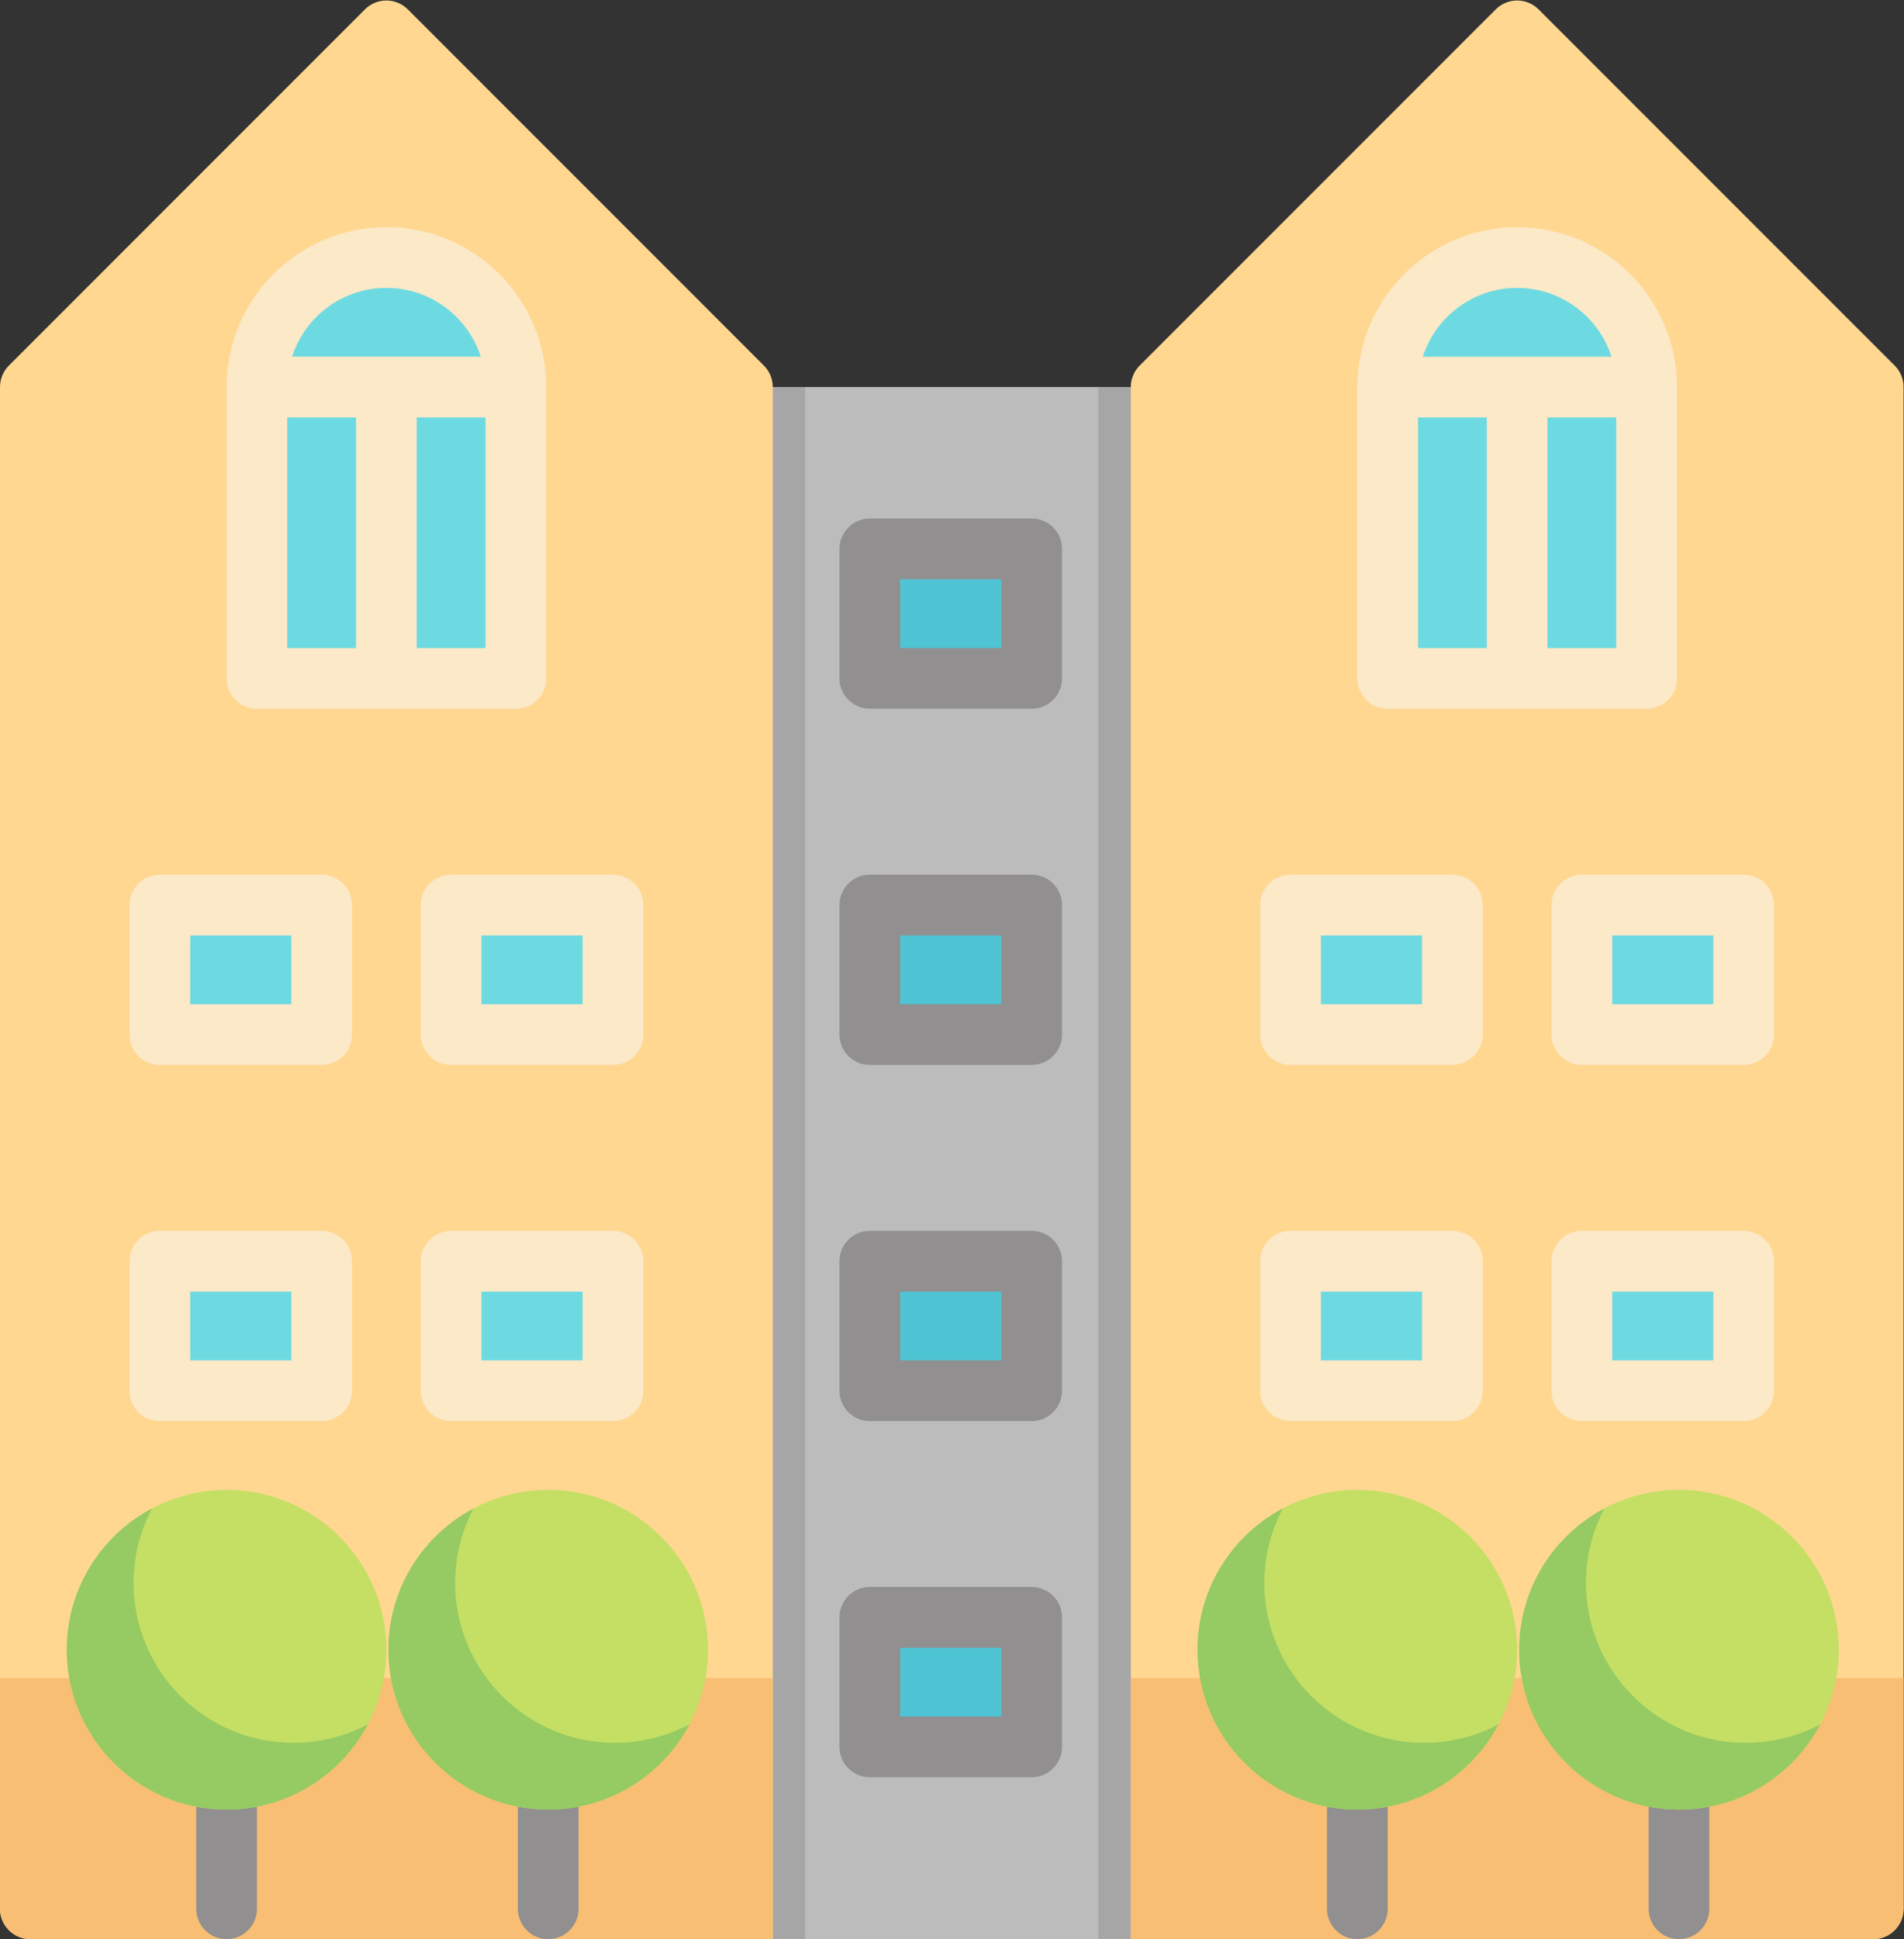 <svg xmlns="http://www.w3.org/2000/svg" viewBox="0 0 670.555 682.667" height="682.67" width="670.55" xmlns:xlink="http://www.w3.org/1999/xlink"><rect x="0" y="0" width="670.555" height="682.667" fill="#333333" stroke="none"/><defs><clipPath id="0"><path d="m0 512h502.92v-512h-502.92"/></clipPath></defs><g transform="matrix(1.333 0 0-1.333 0 682.67)"><path d="m137.35 0h229.28v409.92h-229.28" fill="#bdbcbc"/><g fill="#a7a6a6"><path d="m137.35 0h75.36v409.92h-75.36"/><path d="m290.2 0h76.43v409.92h-76.43z"/></g><path d="m229.81 367.17h42.756v-34.21h-42.756z" fill="#4fc4d4"/><g clip-path="url(#0)"><path d="m237.83 340.98h26.722v18.17h-26.722zm34.739-16.03h-42.756c-4.428 0-8.02 3.589-8.02 8.02v34.2c0 4.427 3.588 8.02 8.02 8.02h42.756c4.428 0 8.02-3.589 8.02-8.02v-34.2c0-4.428-3.59-8.02-8.02-8.02" fill="#918f90"/><path d="m229.81 273.1h42.756v-34.2h-42.756z" fill="#4fc4d4"/><path d="m237.83 246.91h26.722v18.17h-26.722zm34.739-16.03h-42.756c-4.428 0-8.02 3.589-8.02 8.02v34.21c0 4.427 3.588 8.02 8.02 8.02h42.756c4.428 0 8.02-3.589 8.02-8.02v-34.2c0-4.427-3.59-8.02-8.02-8.02" fill="#918f90"/><path d="m229.81 179.04h42.756v-34.21h-42.756z" fill="#4fc4d4"/><path d="m237.83 152.85h26.722v18.17h-26.722zm34.739-16.03h-42.756c-4.428 0-8.02 3.589-8.02 8.02v34.2c0 4.427 3.588 8.02 8.02 8.02h42.756c4.428 0 8.02-3.589 8.02-8.02v-34.2c0-4.427-3.59-8.02-8.02-8.02" fill="#918f90"/><path d="m229.81 84.977h42.756v-34.21h-42.756z" fill="#4fc4d4"/><path d="m237.83 58.789h26.722v18.17h-26.722zm34.739-16.03h-42.756c-4.428 0-8.02 3.589-8.02 8.02v34.2c0 4.427 3.588 8.02 8.02 8.02h42.756c4.428 0 8.02-3.589 8.02-8.02v-34.2c0-4.428-3.59-8.02-8.02-8.02" fill="#918f90"/><path d="m0 0l-94.06 94.06c-3.132 3.131-8.207 3.131-11.338 0l-94.06-94.06c-1.504-1.504-2.348-3.543-2.348-5.669v-409.92h196.14c4.427 0 8.02 3.589 8.02 8.02v401.91c-0 2.126-.846 4.164-2.349 5.667" fill="#ffd791" transform="translate(500.57 415.59)"/><path d="m0 0c-18.891 0-34.2-15.314-34.2-34.2v-76.96h68.41v76.96c0 18.89-15.313 34.2-34.2 34.2" fill="#6ddae1" transform="translate(400.83 444.13)" id="1"/><path d="m340.98 273.1h42.756v-34.2h-42.756z" fill="#6ddae1"/><path d="m348.99 246.91h26.722v18.17h-26.722zm34.739-16.03h-42.756c-4.428 0-8.02 3.589-8.02 8.02v34.21c0 4.427 3.588 8.02 8.02 8.02h42.756c4.428 0 8.02-3.589 8.02-8.02v-34.2c0-4.427-3.59-8.02-8.02-8.02" fill="#fbe9c8"/><path d="m417.94 273.1h42.756v-34.2h-42.756z" fill="#6ddae1"/><path d="m0 0h26.722v18.17h-26.722m34.739-34.2h-42.756c-4.428 0-8.02 3.589-8.02 8.02v34.2c0 4.427 3.588 8.02 8.02 8.02h42.756c4.428 0 8.02-3.589 8.02-8.02v-34.2c0-4.427-3.589-8.02-8.02-8.02" fill="#fbe9c8" transform="translate(425.95 246.91)" id="2"/><path d="m340.98 179.04h42.756v-34.21h-42.756z" fill="#6ddae1"/><path d="m348.99 152.85h26.722v18.17h-26.722zm34.739-16.03h-42.756c-4.428 0-8.02 3.589-8.02 8.02v34.2c0 4.427 3.588 8.02 8.02 8.02h42.756c4.428 0 8.02-3.589 8.02-8.02v-34.2c0-4.427-3.59-8.02-8.02-8.02" fill="#fbe9c8"/><path d="m417.94 179.04h42.756v-34.21h-42.756z" fill="#6ddae1"/><use transform="translate(0-94.06)" xlink:href="#2"/><path d="m408.85 401.9h18.17v-60.927h-18.17zm-34.2 0h18.17v-60.927h-18.17zm26.19 34.2c11.645 0 21.534-7.642 24.928-18.17h-49.856c3.394 10.529 13.284 18.17 24.928 18.17m0 16.03c-23.28 0-42.22-18.941-42.22-42.22v-76.96c0-4.427 3.588-8.02 8.02-8.02h68.41c4.428 0 8.02 3.589 8.02 8.02v76.96c0 23.281-18.941 42.22-42.22 42.22" fill="#fbe9c8"/><path d="m0 0l-94.06 94.06c-3.132 3.131-8.207 3.131-11.338 0l-94.06-94.06c-1.504-1.503-2.348-3.541-2.348-5.667v-401.9c0-4.427 3.589-8.02 8.02-8.02h196.14v409.92c0 2.126-.845 4.164-2.347 5.667" fill="#ffd791" transform="translate(201.81 415.59)"/><use transform="translate(-298.76)" xlink:href="#1"/><path d="m42.22 273.1h42.756v-34.21h-42.756" fill="#6ddae1"/><path d="m50.24 246.91h26.722v18.17h-26.722m34.739-34.21h-42.756c-4.428 0-8.02 3.589-8.02 8.02v34.21c0 4.427 3.588 8.02 8.02 8.02h42.756c4.428 0 8.02-3.589 8.02-8.02v-34.2c0-4.427-3.589-8.02-8.02-8.02" fill="#fbe9c8"/><path d="m119.18 273.1h42.756v-34.2h-42.756z" fill="#6ddae1"/><path d="m127.2 246.91h26.722v18.17h-26.722zm34.739-16.03h-42.756c-4.428 0-8.02 3.589-8.02 8.02v34.21c0 4.427 3.588 8.02 8.02 8.02h42.756c4.428 0 8.02-3.589 8.02-8.02v-34.2c0-4.427-3.589-8.02-8.02-8.02" fill="#fbe9c8"/><path d="m42.22 179.04h42.756v-34.2h-42.756" fill="#6ddae1"/><path d="m50.24 152.85h26.722v18.17h-26.722m34.739-34.2h-42.756c-4.428 0-8.02 3.589-8.02 8.02v34.2c0 4.427 3.588 8.02 8.02 8.02h42.756c4.428 0 8.02-3.589 8.02-8.02v-34.21c0-4.427-3.589-8.02-8.02-8.02" fill="#fbe9c8"/><path d="m119.18 179.04h42.756v-34.21h-42.756z" fill="#6ddae1"/><g fill="#fbe9c8"><path d="m127.2 152.85h26.722v18.17h-26.722zm34.739-16.03h-42.756c-4.428 0-8.02 3.589-8.02 8.02v34.2c0 4.427 3.588 8.02 8.02 8.02h42.756c4.428 0 8.02-3.589 8.02-8.02v-34.2c0-4.427-3.589-8.02-8.02-8.02"/><path d="m110.1 401.9h18.17v-60.927h-18.17zm-34.2 0h18.17v-60.927h-18.17m26.19 95.13c11.645 0 21.534-7.642 24.928-18.17h-49.855c3.394 10.529 13.283 18.17 24.927 18.17m0 16.03c-23.281 0-42.22-18.941-42.22-42.22v-76.96c0-4.427 3.588-8.02 8.02-8.02h68.41c4.428 0 8.02 3.589 8.02 8.02v76.96c0 23.281-18.941 42.22-42.22 42.22"/></g><g fill="#f8be73"><path d="m0 0v-60.927c0-4.427 3.589-8.02 8.02-8.02h196.14v68.944" transform="translate(0 68.944)"/><path d="m0 0v-68.944h196.14c4.427 0 8.02 3.589 8.02 8.02v60.927" transform="translate(298.76 68.944)"/></g><path d="m0 0c-4.428 0-8.02 3.589-8.02 8.02v51.31c0 4.427 3.588 8.02 8.02 8.02 4.428 0 8.02-3.589 8.02-8.02v-51.31c0-4.427-3.59-8.02-8.02-8.02" fill="#918f90" transform="translate(443.59)"/><path d="m0 0c-23.281 0-42.22-18.941-42.22-42.22 0-23.281 18.941-42.22 42.22-42.22 23.28 0 42.22 18.941 42.22 42.22 0 23.281-18.941 42.22-42.22 42.22" fill="#c4df64" transform="translate(443.59 118.65)"/><path d="m0 0c-23.28 0-42.22 18.941-42.22 42.22 0 7.109 1.774 13.81 4.89 19.693-13.384-7.09-22.527-21.16-22.527-37.33 0-23.281 18.941-42.22 42.22-42.22 16.17 0 30.24 9.143 37.33 22.528-5.884-3.117-12.585-4.891-19.694-4.891" fill="#96ca62" transform="translate(461.23 51.842)"/><path d="m0 0c-4.428 0-8.02 3.589-8.02 8.02v51.31c0 4.427 3.588 8.02 8.02 8.02 4.429 0 8.02-3.589 8.02-8.02v-51.31c0-4.427-3.59-8.02-8.02-8.02" fill="#918f90" transform="translate(358.61)"/><path d="m0 0c-23.28 0-42.22-18.941-42.22-42.22 0-23.281 18.941-42.22 42.22-42.22 23.28 0 42.22 18.941 42.22 42.22 0 23.281-18.941 42.22-42.22 42.22" fill="#c4df64" transform="translate(358.61 118.65)"/><path d="m0 0c-23.281 0-42.22 18.941-42.22 42.22 0 7.109 1.774 13.81 4.89 19.693-13.384-7.09-22.527-21.16-22.527-37.33 0-23.281 18.941-42.22 42.22-42.22 16.17 0 30.24 9.143 37.33 22.528-5.884-3.117-12.585-4.891-19.694-4.891" fill="#96ca62" transform="translate(376.25 51.842)" id="3"/><path d="m0 0c-4.428 0-8.02 3.589-8.02 8.02v51.31c0 4.427 3.588 8.02 8.02 8.02 4.428 0 8.02-3.589 8.02-8.02v-51.31c0-4.427-3.589-8.02-8.02-8.02" fill="#918f90" transform="translate(144.84)" id="4"/><path d="m0 0c-23.28 0-42.22-18.941-42.22-42.22 0-23.281 18.941-42.22 42.22-42.22 23.28 0 42.22 18.941 42.22 42.22 0 23.281-18.94 42.22-42.22 42.22" fill="#c4df64" transform="translate(144.84 118.65)" id="5"/><use transform="translate(-213.78)" xlink:href="#3"/><use transform="translate(-84.977)" xlink:href="#4"/><use transform="translate(-84.977)" xlink:href="#5"/><path d="m0 0c-23.281 0-42.22 18.941-42.22 42.22 0 7.109 1.774 13.81 4.89 19.693-13.384-7.089-22.527-21.16-22.527-37.33 0-23.281 18.941-42.22 42.22-42.22 16.17 0 30.24 9.143 37.33 22.528-5.884-3.117-12.585-4.891-19.694-4.891" fill="#96ca62" transform="translate(77.5 51.842)"/></g></g></svg>